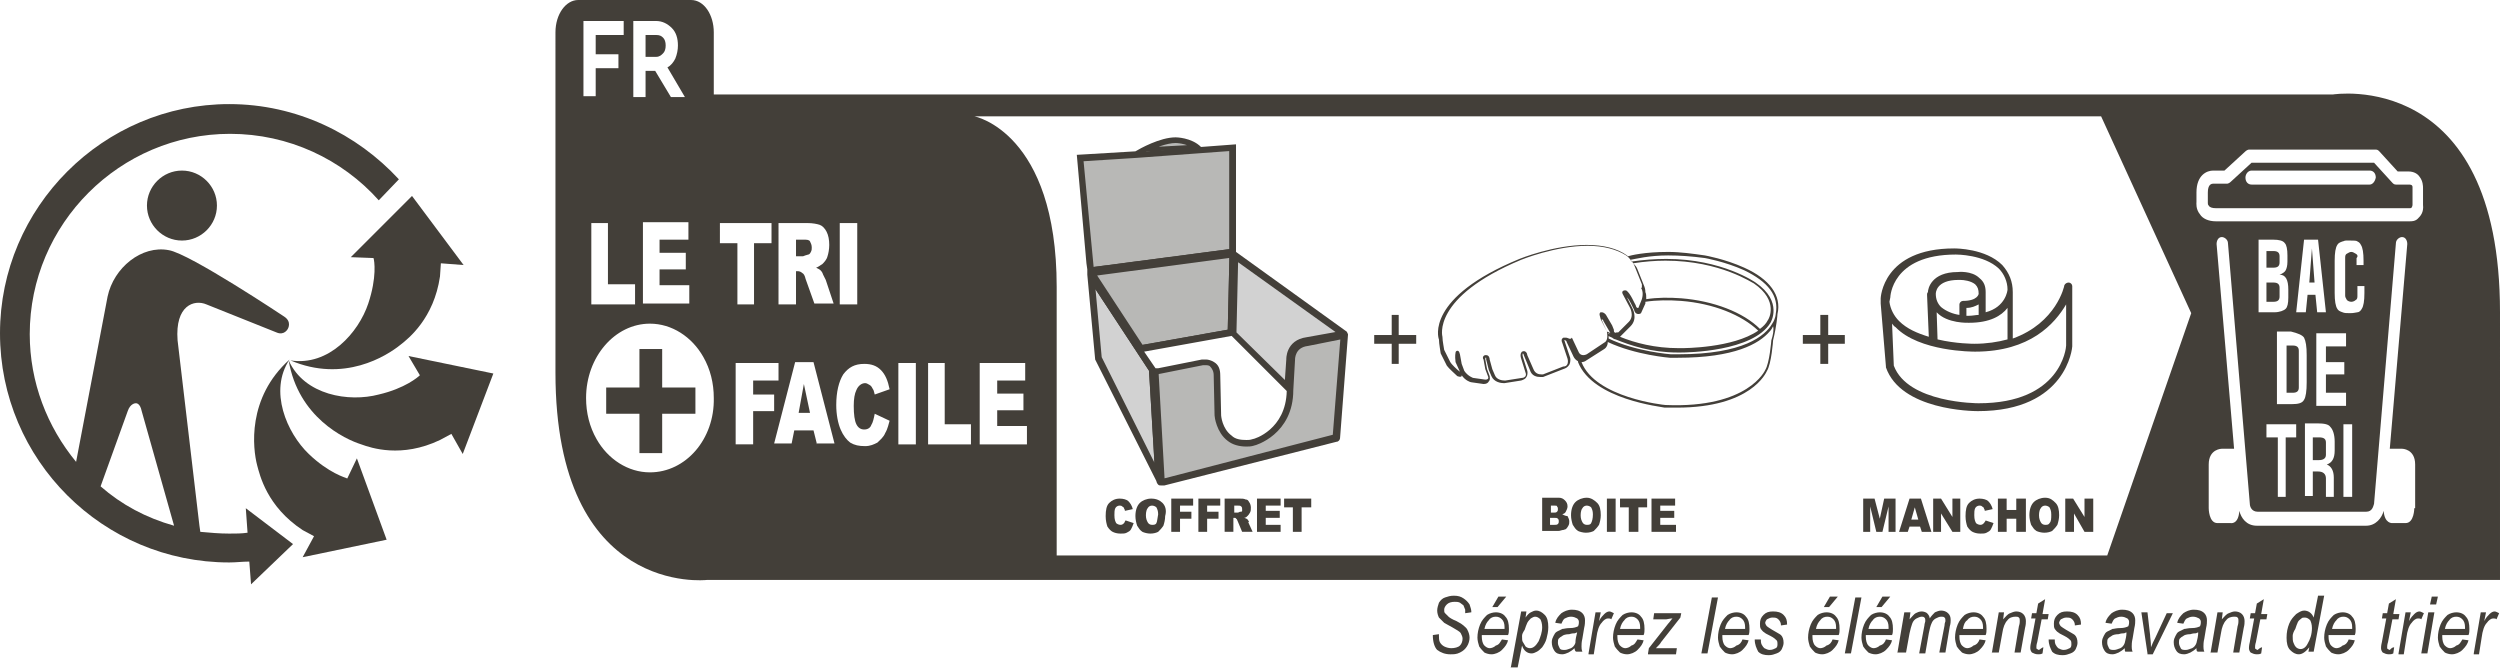 <?xml version="1.0" encoding="utf-8"?>
<!-- Generator: Adobe Illustrator 27.5.0, SVG Export Plug-In . SVG Version: 6.00 Build 0)  -->
<svg version="1.1"
	 id="svg32" xmlns:dc="http://purl.org/dc/elements/1.1/" xmlns:inkscape="http://www.inkscape.org/namespaces/inkscape" xmlns:sodipodi="http://sodipodi.sourceforge.net/DTD/sodipodi-0.dtd" xmlns:svg="http://www.w3.org/2000/svg" xmlns:rdf="http://www.w3.org/1999/02/22-rdf-syntax-ns#" xmlns:cc="http://creativecommons.org/ns#" inkscape:version="1.0.1 (3bc2e813f5, 2020-09-07)"
	 xmlns="http://www.w3.org/2000/svg" xmlns:xlink="http://www.w3.org/1999/xlink" x="0px" y="0px" width="285.8px" height="76.4px"
	 viewBox="0 0 285.8 76.4" style="enable-background:new 0 0 285.8 76.4;" xml:space="preserve">
<style type="text/css">
	.st0{fill:#433F39;}
	.st1{fill:none;}
	.st2{fill:#D2D2D2;stroke:#433F39;stroke-width:0.5;stroke-linecap:round;stroke-linejoin:round;stroke-miterlimit:10;}
	.st3{fill:#B8B8B6;stroke:#433F39;stroke-width:0.5;stroke-linecap:round;stroke-linejoin:round;stroke-miterlimit:10;}
	.st4{fill:#B8B8B6;stroke:#1D1D1B;stroke-width:0.5;stroke-linecap:round;stroke-linejoin:round;stroke-miterlimit:10;}
</style>
<sodipodi:namedview  bordercolor="#666666" borderopacity="1" gridtolerance="10" guidetolerance="10" id="namedview34" inkscape:current-layer="g40" inkscape:cx="-7.017019" inkscape:cy="156.11575" inkscape:pageopacity="0" inkscape:pageshadow="2" inkscape:window-height="1271" inkscape:window-maximized="1" inkscape:window-width="2400" inkscape:window-x="2391" inkscape:window-y="-9" inkscape:zoom="1.4142136" objecttolerance="10" pagecolor="#ffffff" showgrid="false">
	</sodipodi:namedview>
<path class="st0" d="M163.8,72.6l0.7-0.1l0,0.2c0,0.2,0,0.5,0.1,0.7c0.1,0.2,0.3,0.4,0.5,0.5c0.2,0.1,0.5,0.2,0.8,0.2
	c0.4,0,0.8-0.1,1-0.3c0.2-0.2,0.3-0.5,0.3-0.8c0-0.2-0.1-0.4-0.2-0.6c-0.1-0.2-0.5-0.4-1-0.7c-0.4-0.2-0.7-0.4-0.9-0.5
	c-0.2-0.2-0.4-0.4-0.6-0.6c-0.1-0.2-0.2-0.5-0.2-0.8c0-0.3,0.1-0.6,0.2-0.9c0.2-0.3,0.4-0.5,0.7-0.6c0.3-0.1,0.6-0.2,1-0.2
	c0.5,0,0.8,0.1,1.1,0.3c0.3,0.2,0.5,0.4,0.7,0.7c0.1,0.3,0.2,0.6,0.2,0.8c0,0,0,0.1,0,0.1l-0.7,0.1c0-0.2,0-0.3,0-0.4
	c-0.1-0.2-0.1-0.3-0.2-0.5c-0.1-0.1-0.3-0.2-0.4-0.3c-0.2-0.1-0.4-0.1-0.6-0.1c-0.4,0-0.7,0.1-0.9,0.3c-0.2,0.2-0.3,0.4-0.3,0.6
	c0,0.2,0,0.3,0.1,0.4c0.1,0.1,0.2,0.2,0.4,0.4c0.1,0.1,0.4,0.3,0.9,0.5c0.4,0.2,0.7,0.4,0.8,0.5c0.2,0.2,0.4,0.3,0.5,0.6
	c0.1,0.2,0.2,0.5,0.2,0.8c0,0.3-0.1,0.7-0.3,1c-0.2,0.3-0.4,0.5-0.8,0.7s-0.7,0.2-1.1,0.2c-0.6,0-1.1-0.2-1.5-0.5
	C164,74,163.8,73.4,163.8,72.6z"/>
<path class="st0" d="M171.7,73.1l0.7,0.1c-0.1,0.4-0.3,0.7-0.7,1.1c-0.3,0.3-0.8,0.5-1.2,0.5c-0.3,0-0.6-0.1-0.8-0.2
	c-0.2-0.2-0.4-0.4-0.6-0.7c-0.1-0.3-0.2-0.7-0.2-1c0-0.5,0.1-1,0.3-1.5c0.2-0.5,0.5-0.8,0.8-1.1c0.3-0.2,0.7-0.3,1-0.3
	c0.5,0,0.9,0.2,1.1,0.5c0.3,0.3,0.4,0.8,0.4,1.4c0,0.2,0,0.5-0.1,0.7h-3c0,0.1,0,0.2,0,0.2c0,0.4,0.1,0.8,0.3,1
	c0.2,0.2,0.4,0.3,0.6,0.3c0.2,0,0.5-0.1,0.7-0.3C171.4,73.7,171.5,73.4,171.7,73.1z M169.7,71.9h2.3c0-0.1,0-0.1,0-0.2
	c0-0.4-0.1-0.7-0.3-0.9c-0.2-0.2-0.4-0.3-0.7-0.3c-0.3,0-0.6,0.1-0.8,0.4C170,71.1,169.8,71.4,169.7,71.9z M170.6,69.4l0.7-1.2h0.9
	l-1,1.2H170.6z"/>
<path class="st0" d="M172.7,76.4l1.2-6.5h0.6l-0.1,0.7c0.2-0.3,0.4-0.5,0.6-0.6c0.2-0.1,0.4-0.2,0.6-0.2c0.4,0,0.7,0.2,1,0.5
	c0.3,0.3,0.4,0.8,0.4,1.4c0,0.5-0.1,0.9-0.2,1.3s-0.3,0.7-0.5,1c-0.2,0.2-0.4,0.4-0.6,0.5c-0.2,0.1-0.4,0.2-0.6,0.2
	c-0.5,0-0.9-0.3-1.1-0.9l-0.5,2.5H172.7z M174,72.7c0,0.3,0,0.6,0.1,0.7c0.1,0.2,0.2,0.3,0.3,0.5c0.1,0.1,0.3,0.2,0.5,0.2
	c0.4,0,0.7-0.3,1-0.8c0.2-0.5,0.4-1,0.4-1.6c0-0.4-0.1-0.7-0.2-0.9c-0.2-0.2-0.4-0.3-0.6-0.3c-0.2,0-0.3,0.1-0.5,0.2
	c-0.1,0.1-0.3,0.3-0.4,0.5s-0.2,0.5-0.3,0.8C174.1,72.3,174,72.5,174,72.7z"/>
<path class="st0" d="M180,74.1c-0.2,0.2-0.5,0.4-0.7,0.5c-0.2,0.1-0.5,0.2-0.7,0.2c-0.4,0-0.7-0.1-0.9-0.4c-0.2-0.3-0.3-0.6-0.3-1
	c0-0.3,0.1-0.5,0.2-0.7c0.1-0.2,0.2-0.4,0.4-0.5c0.2-0.1,0.4-0.2,0.6-0.3c0.2,0,0.4-0.1,0.9-0.1c0.4,0,0.7-0.1,0.9-0.2
	c0.1-0.2,0.1-0.4,0.1-0.5c0-0.2-0.1-0.3-0.2-0.4c-0.2-0.1-0.4-0.2-0.7-0.2c-0.3,0-0.5,0.1-0.7,0.2c-0.2,0.1-0.3,0.4-0.4,0.6
	l-0.7-0.1c0.1-0.5,0.4-0.8,0.7-1.1c0.3-0.2,0.7-0.4,1.2-0.4c0.5,0,0.9,0.1,1.2,0.4c0.2,0.2,0.3,0.5,0.3,0.8c0,0.2,0,0.5-0.1,0.9
	l-0.2,1.2c-0.1,0.4-0.1,0.7-0.1,0.9c0,0.1,0,0.4,0.1,0.6h-0.7C180.1,74.5,180,74.3,180,74.1z M180.3,72.3c-0.1,0-0.2,0.1-0.3,0.1
	c-0.1,0-0.3,0-0.6,0.1c-0.4,0-0.7,0.1-0.8,0.2c-0.2,0.1-0.3,0.2-0.4,0.3c-0.1,0.1-0.1,0.3-0.1,0.5c0,0.2,0.1,0.4,0.2,0.6
	s0.3,0.2,0.6,0.2c0.2,0,0.4-0.1,0.7-0.2c0.2-0.1,0.4-0.3,0.5-0.6C180.1,73.1,180.2,72.7,180.3,72.3z"/>
<path class="st0" d="M181.6,74.7l0.8-4.7h0.6l-0.2,1c0.2-0.4,0.4-0.6,0.6-0.8c0.2-0.2,0.4-0.3,0.6-0.3c0.1,0,0.3,0.1,0.5,0.2
	l-0.3,0.7c-0.1-0.1-0.2-0.1-0.4-0.1c-0.2,0-0.5,0.2-0.7,0.5c-0.3,0.3-0.5,0.9-0.6,1.7l-0.3,1.9H181.6z"/>
<path class="st0" d="M187.2,73.1l0.7,0.1c-0.1,0.4-0.3,0.7-0.7,1.1c-0.3,0.3-0.8,0.5-1.2,0.5c-0.3,0-0.6-0.1-0.8-0.2
	c-0.2-0.2-0.4-0.4-0.6-0.7c-0.1-0.3-0.2-0.7-0.2-1c0-0.5,0.1-1,0.3-1.5c0.2-0.5,0.5-0.8,0.8-1.1c0.3-0.2,0.7-0.3,1-0.3
	c0.5,0,0.9,0.2,1.1,0.5c0.3,0.3,0.4,0.8,0.4,1.4c0,0.2,0,0.5-0.1,0.7h-3c0,0.1,0,0.2,0,0.2c0,0.4,0.1,0.8,0.3,1
	c0.2,0.2,0.4,0.3,0.6,0.3c0.2,0,0.5-0.1,0.7-0.3C186.9,73.7,187,73.4,187.2,73.1z M185.2,71.9h2.3c0-0.1,0-0.1,0-0.2
	c0-0.4-0.1-0.7-0.3-0.9c-0.2-0.2-0.4-0.3-0.7-0.3c-0.3,0-0.6,0.1-0.8,0.4C185.5,71.1,185.3,71.4,185.2,71.9z"/>
<path class="st0" d="M188.4,74.7l0.1-0.6l2.2-2.8c0.2-0.2,0.3-0.4,0.5-0.6c-0.3,0-0.6,0.1-0.7,0.1H189l0.1-0.7h3.1l-0.1,0.5
	l-2.2,2.8c-0.1,0.2-0.3,0.4-0.6,0.7c0.4,0,0.6,0,0.8,0h1.6l-0.1,0.7H188.4z"/>
<path class="st0" d="M194.5,74.7l1.2-6.4h0.7l-1.2,6.4H194.5z"/>
<path class="st0" d="M199.2,73.1l0.7,0.1c-0.1,0.4-0.3,0.7-0.7,1.1c-0.3,0.3-0.8,0.5-1.2,0.5c-0.3,0-0.6-0.1-0.8-0.2
	c-0.2-0.2-0.4-0.4-0.6-0.7c-0.1-0.3-0.2-0.7-0.2-1c0-0.5,0.1-1,0.3-1.5c0.2-0.5,0.5-0.8,0.8-1.1c0.3-0.2,0.7-0.3,1-0.3
	c0.5,0,0.9,0.2,1.1,0.5c0.3,0.3,0.4,0.8,0.4,1.4c0,0.2,0,0.5-0.1,0.7h-3c0,0.1,0,0.2,0,0.2c0,0.4,0.1,0.8,0.3,1
	c0.2,0.2,0.4,0.3,0.6,0.3c0.2,0,0.5-0.1,0.7-0.3C198.9,73.7,199.1,73.4,199.2,73.1z M197.2,71.9h2.3c0-0.1,0-0.1,0-0.2
	c0-0.4-0.1-0.7-0.3-0.9c-0.2-0.2-0.4-0.3-0.7-0.3c-0.3,0-0.6,0.1-0.8,0.4C197.5,71.1,197.3,71.4,197.2,71.9z"/>
<path class="st0" d="M200.6,73.1l0.7,0c0,0.2,0,0.4,0.1,0.6c0.1,0.2,0.2,0.3,0.3,0.4c0.2,0.1,0.4,0.2,0.6,0.2c0.3,0,0.5-0.1,0.7-0.2
	c0.2-0.1,0.2-0.3,0.2-0.5c0-0.1,0-0.3-0.1-0.4c-0.1-0.1-0.3-0.3-0.7-0.5c-0.4-0.2-0.6-0.3-0.7-0.4c-0.2-0.1-0.3-0.3-0.4-0.4
	c-0.1-0.2-0.1-0.3-0.1-0.6c0-0.4,0.1-0.7,0.4-1c0.3-0.3,0.6-0.4,1.1-0.4c0.5,0,0.9,0.1,1.2,0.4c0.3,0.3,0.4,0.6,0.4,1.1l-0.7,0.1
	c0-0.3-0.1-0.5-0.3-0.7c-0.2-0.2-0.4-0.2-0.7-0.2c-0.2,0-0.4,0.1-0.6,0.2c-0.1,0.1-0.2,0.3-0.2,0.4c0,0.1,0.1,0.3,0.2,0.4
	c0.1,0.1,0.3,0.2,0.6,0.4c0.5,0.3,0.9,0.5,1,0.6c0.2,0.2,0.3,0.5,0.3,0.9c0,0.2-0.1,0.5-0.2,0.7c-0.1,0.2-0.3,0.4-0.6,0.5
	c-0.3,0.1-0.5,0.2-0.9,0.2c-0.5,0-0.9-0.1-1.2-0.4C200.8,74.1,200.6,73.7,200.6,73.1z"/>
<path class="st0" d="M209.5,73.1l0.7,0.1c-0.1,0.4-0.3,0.7-0.7,1.1c-0.3,0.3-0.8,0.5-1.2,0.5c-0.3,0-0.6-0.1-0.8-0.2
	c-0.2-0.2-0.4-0.4-0.6-0.7c-0.1-0.3-0.2-0.7-0.2-1c0-0.5,0.1-1,0.3-1.5c0.2-0.5,0.5-0.8,0.8-1.1c0.3-0.2,0.7-0.3,1-0.3
	c0.5,0,0.9,0.2,1.1,0.5c0.3,0.3,0.4,0.8,0.4,1.4c0,0.2,0,0.5-0.1,0.7h-3c0,0.1,0,0.2,0,0.2c0,0.4,0.1,0.8,0.3,1
	c0.2,0.2,0.4,0.3,0.6,0.3c0.2,0,0.5-0.1,0.7-0.3C209.2,73.7,209.4,73.4,209.5,73.1z M207.6,71.9h2.3c0-0.1,0-0.1,0-0.2
	c0-0.4-0.1-0.7-0.3-0.9c-0.2-0.2-0.4-0.3-0.7-0.3c-0.3,0-0.6,0.1-0.8,0.4C207.9,71.1,207.7,71.4,207.6,71.9z M208.5,69.4l0.7-1.2
	h0.9l-1,1.2H208.5z"/>
<path class="st0" d="M210.9,74.7l1.2-6.4h0.7l-1.2,6.4H210.9z"/>
<path class="st0" d="M215.6,73.1l0.7,0.1c-0.1,0.4-0.3,0.7-0.7,1.1c-0.3,0.3-0.8,0.5-1.2,0.5c-0.3,0-0.6-0.1-0.8-0.2
	c-0.2-0.2-0.4-0.4-0.6-0.7c-0.1-0.3-0.2-0.7-0.2-1c0-0.5,0.1-1,0.3-1.5c0.2-0.5,0.5-0.8,0.8-1.1c0.3-0.2,0.7-0.3,1-0.3
	c0.5,0,0.9,0.2,1.1,0.5c0.3,0.3,0.4,0.8,0.4,1.4c0,0.2,0,0.5-0.1,0.7h-3c0,0.1,0,0.2,0,0.2c0,0.4,0.1,0.8,0.3,1
	c0.2,0.2,0.4,0.3,0.6,0.3c0.2,0,0.5-0.1,0.7-0.3C215.3,73.7,215.5,73.4,215.6,73.1z M213.6,71.9h2.3c0-0.1,0-0.1,0-0.2
	c0-0.4-0.1-0.7-0.3-0.9c-0.2-0.2-0.4-0.3-0.7-0.3c-0.3,0-0.6,0.1-0.8,0.4C213.9,71.1,213.7,71.4,213.6,71.9z M214.5,69.4l0.7-1.2
	h0.9l-1,1.2H214.5z"/>
<path class="st0" d="M216.9,74.7l0.8-4.7h0.7l-0.1,0.8c0.3-0.3,0.5-0.6,0.7-0.7s0.4-0.2,0.7-0.2c0.2,0,0.5,0.1,0.6,0.2
	c0.2,0.2,0.3,0.4,0.3,0.6c0.2-0.3,0.4-0.5,0.6-0.7c0.2-0.1,0.5-0.2,0.7-0.2c0.3,0,0.6,0.1,0.8,0.3c0.2,0.2,0.3,0.4,0.3,0.8
	c0,0.1,0,0.4-0.1,0.7l-0.5,3h-0.7l0.6-3.1c0-0.3,0.1-0.4,0.1-0.5c0-0.2,0-0.3-0.1-0.4c-0.1-0.1-0.2-0.1-0.4-0.1
	c-0.2,0-0.4,0.1-0.6,0.2c-0.2,0.1-0.4,0.3-0.5,0.6c-0.1,0.2-0.2,0.6-0.3,1.1l-0.4,2.3h-0.7l0.6-3.2c0-0.2,0.1-0.4,0.1-0.5
	c0-0.2,0-0.3-0.1-0.4c-0.1-0.1-0.2-0.1-0.3-0.1c-0.2,0-0.4,0.1-0.6,0.2c-0.2,0.1-0.4,0.3-0.5,0.6c-0.1,0.3-0.2,0.6-0.3,1.1l-0.4,2.2
	H216.9z"/>
<path class="st0" d="M226.3,73.1l0.7,0.1c-0.1,0.4-0.3,0.7-0.7,1.1c-0.3,0.3-0.8,0.5-1.2,0.5c-0.3,0-0.6-0.1-0.8-0.2
	c-0.2-0.2-0.4-0.4-0.6-0.7c-0.1-0.3-0.2-0.7-0.2-1c0-0.5,0.1-1,0.3-1.5c0.2-0.5,0.5-0.8,0.8-1.1c0.3-0.2,0.7-0.3,1-0.3
	c0.5,0,0.9,0.2,1.1,0.5c0.3,0.3,0.4,0.8,0.4,1.4c0,0.2,0,0.5-0.1,0.7h-3c0,0.1,0,0.2,0,0.2c0,0.4,0.1,0.8,0.3,1
	c0.2,0.2,0.4,0.3,0.6,0.3c0.2,0,0.5-0.1,0.7-0.3C226,73.7,226.2,73.4,226.3,73.1z M224.4,71.9h2.3c0-0.1,0-0.1,0-0.2
	c0-0.4-0.1-0.7-0.3-0.9c-0.2-0.2-0.4-0.3-0.7-0.3c-0.3,0-0.6,0.1-0.8,0.4C224.6,71.1,224.5,71.4,224.4,71.9z"/>
<path class="st0" d="M227.7,74.7l0.8-4.7h0.6l-0.1,0.8c0.3-0.3,0.5-0.6,0.8-0.7c0.2-0.1,0.5-0.2,0.7-0.2c0.3,0,0.6,0.1,0.8,0.3
	c0.2,0.2,0.3,0.5,0.3,0.8c0,0.2,0,0.4-0.1,0.8l-0.5,2.8h-0.7l0.5-3c0.1-0.3,0.1-0.5,0.1-0.6c0-0.2,0-0.3-0.1-0.4
	c-0.1-0.1-0.2-0.1-0.4-0.1c-0.3,0-0.7,0.1-0.9,0.4c-0.3,0.3-0.5,0.8-0.6,1.5l-0.4,2.2H227.7z"/>
<path class="st0" d="M233.6,74l-0.1,0.7c-0.2,0.1-0.3,0.1-0.5,0.1c-0.3,0-0.5-0.1-0.7-0.2c-0.1-0.1-0.2-0.3-0.2-0.5
	c0-0.1,0-0.3,0.1-0.7l0.5-2.7h-0.5l0.1-0.6h0.5l0.2-1.1l0.8-0.5l-0.3,1.7h0.7l-0.1,0.6h-0.7l-0.5,2.6c-0.1,0.3-0.1,0.5-0.1,0.6
	c0,0.1,0,0.2,0.1,0.2c0,0,0.1,0.1,0.2,0.1C233.4,74.1,233.5,74,233.6,74z"/>
<path class="st0" d="M234.2,73.1l0.7,0c0,0.2,0,0.4,0.1,0.6c0.1,0.2,0.2,0.3,0.3,0.4c0.2,0.1,0.4,0.2,0.6,0.2c0.3,0,0.5-0.1,0.7-0.2
	c0.2-0.1,0.2-0.3,0.2-0.5c0-0.1,0-0.3-0.1-0.4c-0.1-0.1-0.3-0.3-0.7-0.5c-0.4-0.2-0.6-0.3-0.7-0.4c-0.2-0.1-0.3-0.3-0.4-0.4
	c-0.1-0.2-0.1-0.3-0.1-0.6c0-0.4,0.1-0.7,0.4-1c0.3-0.3,0.6-0.4,1.1-0.4c0.5,0,0.9,0.1,1.2,0.4c0.3,0.3,0.4,0.6,0.4,1.1l-0.7,0.1
	c0-0.3-0.1-0.5-0.3-0.7c-0.2-0.2-0.4-0.2-0.7-0.2c-0.2,0-0.4,0.1-0.6,0.2c-0.1,0.1-0.2,0.3-0.2,0.4c0,0.1,0.1,0.3,0.2,0.4
	c0.1,0.1,0.3,0.2,0.6,0.4c0.5,0.3,0.9,0.5,1,0.6c0.2,0.2,0.3,0.5,0.3,0.9c0,0.2-0.1,0.5-0.2,0.7c-0.1,0.2-0.3,0.4-0.6,0.5
	c-0.3,0.1-0.5,0.2-0.9,0.2c-0.5,0-0.9-0.1-1.2-0.4C234.4,74.1,234.2,73.7,234.2,73.1z"/>
<path class="st0" d="M242.9,74.1c-0.2,0.2-0.5,0.4-0.7,0.5c-0.2,0.1-0.5,0.2-0.7,0.2c-0.4,0-0.7-0.1-0.9-0.4c-0.2-0.3-0.3-0.6-0.3-1
	c0-0.3,0.1-0.5,0.2-0.7c0.1-0.2,0.2-0.4,0.4-0.5c0.2-0.1,0.4-0.2,0.6-0.3c0.2,0,0.4-0.1,0.9-0.1c0.4,0,0.7-0.1,0.9-0.2
	c0.1-0.2,0.1-0.4,0.1-0.5c0-0.2-0.1-0.3-0.2-0.4c-0.2-0.1-0.4-0.2-0.7-0.2c-0.3,0-0.5,0.1-0.7,0.2c-0.2,0.1-0.3,0.4-0.4,0.6
	l-0.7-0.1c0.1-0.5,0.4-0.8,0.7-1.1c0.3-0.2,0.7-0.4,1.2-0.4c0.5,0,0.9,0.1,1.2,0.4c0.2,0.2,0.3,0.5,0.3,0.8c0,0.2,0,0.5-0.1,0.9
	l-0.2,1.2c-0.1,0.4-0.1,0.7-0.1,0.9c0,0.1,0,0.4,0.1,0.6H243C242.9,74.5,242.9,74.3,242.9,74.1z M243.1,72.3c-0.1,0-0.2,0.1-0.3,0.1
	c-0.1,0-0.3,0-0.6,0.1c-0.4,0-0.7,0.1-0.8,0.2c-0.2,0.1-0.3,0.2-0.4,0.3c-0.1,0.1-0.1,0.3-0.1,0.5c0,0.2,0.1,0.4,0.2,0.6
	s0.3,0.2,0.6,0.2c0.2,0,0.4-0.1,0.7-0.2c0.2-0.1,0.4-0.3,0.5-0.6C243,73.1,243.1,72.7,243.1,72.3z"/>
<path class="st0" d="M245.5,74.7l-0.7-4.7h0.7l0.3,2.6c0,0.3,0.1,0.7,0.1,1.4c0.1-0.3,0.3-0.7,0.5-1.1l1.3-2.8h0.7l-2.3,4.7H245.5z"
	/>
<path class="st0" d="M251.1,74.1c-0.2,0.2-0.5,0.4-0.7,0.5c-0.2,0.1-0.5,0.2-0.7,0.2c-0.4,0-0.7-0.1-0.9-0.4c-0.2-0.3-0.3-0.6-0.3-1
	c0-0.3,0.1-0.5,0.2-0.7c0.1-0.2,0.2-0.4,0.4-0.5c0.2-0.1,0.4-0.2,0.6-0.3c0.2,0,0.4-0.1,0.9-0.1c0.4,0,0.7-0.1,0.9-0.2
	c0.1-0.2,0.1-0.4,0.1-0.5c0-0.2-0.1-0.3-0.2-0.4c-0.2-0.1-0.4-0.2-0.7-0.2c-0.3,0-0.5,0.1-0.7,0.2c-0.2,0.1-0.3,0.4-0.4,0.6
	l-0.7-0.1c0.1-0.5,0.4-0.8,0.7-1.1c0.3-0.2,0.7-0.4,1.2-0.4c0.5,0,0.9,0.1,1.2,0.4c0.2,0.2,0.3,0.5,0.3,0.8c0,0.2,0,0.5-0.1,0.9
	l-0.2,1.2c-0.1,0.4-0.1,0.7-0.1,0.9c0,0.1,0,0.4,0.1,0.6h-0.7C251.1,74.5,251.1,74.3,251.1,74.1z M251.3,72.3
	c-0.1,0-0.2,0.1-0.3,0.1c-0.1,0-0.3,0-0.6,0.1c-0.4,0-0.7,0.1-0.8,0.2c-0.2,0.1-0.3,0.2-0.4,0.3c-0.1,0.1-0.1,0.3-0.1,0.5
	c0,0.2,0.1,0.4,0.2,0.6s0.3,0.2,0.6,0.2c0.2,0,0.4-0.1,0.7-0.2c0.2-0.1,0.4-0.3,0.5-0.6C251.2,73.1,251.3,72.7,251.3,72.3z"/>
<path class="st0" d="M252.7,74.7l0.8-4.7h0.6l-0.1,0.8c0.3-0.3,0.5-0.6,0.8-0.7c0.2-0.1,0.5-0.2,0.7-0.2c0.3,0,0.6,0.1,0.8,0.3
	c0.2,0.2,0.3,0.5,0.3,0.8c0,0.2,0,0.4-0.1,0.8l-0.5,2.8h-0.7l0.5-3c0.1-0.3,0.1-0.5,0.1-0.6c0-0.2,0-0.3-0.1-0.4
	c-0.1-0.1-0.2-0.1-0.4-0.1c-0.3,0-0.7,0.1-0.9,0.4c-0.3,0.3-0.5,0.8-0.6,1.5l-0.4,2.2H252.7z"/>
<path class="st0" d="M258.6,74l-0.1,0.7c-0.2,0.1-0.3,0.1-0.5,0.1c-0.3,0-0.5-0.1-0.7-0.2c-0.1-0.1-0.2-0.3-0.2-0.5
	c0-0.1,0-0.3,0.1-0.7l0.5-2.7h-0.5l0.1-0.6h0.5l0.2-1.1l0.8-0.5l-0.3,1.7h0.7l-0.1,0.6h-0.7l-0.5,2.6c-0.1,0.3-0.1,0.5-0.1,0.6
	c0,0.1,0,0.2,0.1,0.2c0,0,0.1,0.1,0.2,0.1C258.3,74.1,258.5,74,258.6,74z"/>
<path class="st0" d="M264,74c-0.4,0.5-0.8,0.8-1.2,0.8c-0.4,0-0.7-0.2-1-0.5c-0.3-0.3-0.4-0.8-0.4-1.4c0-0.6,0.1-1.1,0.3-1.6
	s0.5-0.8,0.8-1.1c0.3-0.2,0.6-0.4,0.9-0.4c0.5,0,0.9,0.3,1.1,0.8l0.5-2.5h0.7l-1.2,6.4h-0.6L264,74z M262.1,72.7
	c0,0.3,0,0.6,0.1,0.8c0.1,0.2,0.1,0.3,0.3,0.5c0.1,0.1,0.3,0.2,0.5,0.2c0.3,0,0.6-0.2,0.8-0.6c0.3-0.5,0.5-1.1,0.5-1.8
	c0-0.4-0.1-0.7-0.2-0.9c-0.2-0.2-0.4-0.3-0.6-0.3c-0.2,0-0.3,0-0.4,0.1c-0.1,0.1-0.3,0.2-0.4,0.4c-0.1,0.2-0.2,0.5-0.3,0.8
	C262.2,72.2,262.1,72.5,262.1,72.7z"/>
<path class="st0" d="M268.5,73.1l0.7,0.1c-0.1,0.4-0.3,0.7-0.7,1.1c-0.3,0.3-0.8,0.5-1.2,0.5c-0.3,0-0.6-0.1-0.8-0.2
	c-0.2-0.2-0.4-0.4-0.6-0.7c-0.1-0.3-0.2-0.7-0.2-1c0-0.5,0.1-1,0.3-1.5c0.2-0.5,0.5-0.8,0.8-1.1c0.3-0.2,0.7-0.3,1-0.3
	c0.5,0,0.9,0.2,1.1,0.5c0.3,0.3,0.4,0.8,0.4,1.4c0,0.2,0,0.5-0.1,0.7h-3c0,0.1,0,0.2,0,0.2c0,0.4,0.1,0.8,0.3,1
	c0.2,0.2,0.4,0.3,0.6,0.3c0.2,0,0.5-0.1,0.7-0.3C268.2,73.7,268.4,73.4,268.5,73.1z M266.6,71.9h2.3c0-0.1,0-0.1,0-0.2
	c0-0.4-0.1-0.7-0.3-0.9c-0.2-0.2-0.4-0.3-0.7-0.3c-0.3,0-0.6,0.1-0.8,0.4C266.9,71.1,266.7,71.4,266.6,71.9z"/>
<path class="st0" d="M273.7,74l-0.1,0.7c-0.2,0.1-0.3,0.1-0.5,0.1c-0.3,0-0.5-0.1-0.7-0.2c-0.1-0.1-0.2-0.3-0.2-0.5
	c0-0.1,0-0.3,0.1-0.7l0.5-2.7h-0.5l0.1-0.6h0.5l0.2-1.1l0.8-0.5l-0.3,1.7h0.7l-0.1,0.6h-0.7l-0.5,2.6c-0.1,0.3-0.1,0.5-0.1,0.6
	c0,0.1,0,0.2,0.1,0.2c0,0,0.1,0.1,0.2,0.1C273.4,74.1,273.5,74,273.7,74z"/>
<path class="st0" d="M274.2,74.7L275,70h0.6l-0.2,1c0.2-0.4,0.4-0.6,0.6-0.8c0.2-0.2,0.4-0.3,0.6-0.3c0.1,0,0.3,0.1,0.5,0.2
	l-0.3,0.7c-0.1-0.1-0.2-0.1-0.4-0.1c-0.2,0-0.5,0.2-0.7,0.5c-0.3,0.3-0.5,0.9-0.6,1.7l-0.3,1.9H274.2z"/>
<path class="st0" d="M276.8,74.7l0.8-4.7h0.7l-0.8,4.7H276.8z M277.8,69.1l0.2-0.9h0.7l-0.2,0.9H277.8z"/>
<path class="st0" d="M281.5,73.1l0.7,0.1c-0.1,0.4-0.3,0.7-0.7,1.1c-0.3,0.3-0.8,0.5-1.2,0.5c-0.3,0-0.6-0.1-0.8-0.2
	c-0.2-0.2-0.4-0.4-0.6-0.7c-0.1-0.3-0.2-0.7-0.2-1c0-0.5,0.1-1,0.3-1.5c0.2-0.5,0.5-0.8,0.8-1.1c0.3-0.2,0.7-0.3,1-0.3
	c0.5,0,0.9,0.2,1.1,0.5c0.3,0.3,0.4,0.8,0.4,1.4c0,0.2,0,0.5-0.1,0.7h-3c0,0.1,0,0.2,0,0.2c0,0.4,0.1,0.8,0.3,1
	c0.2,0.2,0.4,0.3,0.6,0.3c0.2,0,0.5-0.1,0.7-0.3C281.2,73.7,281.3,73.4,281.5,73.1z M279.5,71.9h2.3c0-0.1,0-0.1,0-0.2
	c0-0.4-0.1-0.7-0.3-0.9c-0.2-0.2-0.4-0.3-0.7-0.3c-0.3,0-0.6,0.1-0.8,0.4C279.8,71.1,279.6,71.4,279.5,71.9z"/>
<path class="st0" d="M282.8,74.7l0.8-4.7h0.6l-0.2,1c0.2-0.4,0.4-0.6,0.6-0.8c0.2-0.2,0.4-0.3,0.6-0.3c0.1,0,0.3,0.1,0.5,0.2
	l-0.3,0.7c-0.1-0.1-0.2-0.1-0.4-0.1c-0.2,0-0.5,0.2-0.7,0.5c-0.3,0.3-0.5,0.9-0.6,1.7l-0.3,1.9H282.8z"/>
<path class="st0" d="M39.7,54.7c-0.2-0.1-2.1-0.6-4.4-2.8c-2.5-2.4-4.6-7.2-2.2-10.8c-4.9,4.4-4.2,10.2-3.7,12.1
	c0.3,1.1,1.1,4.7,5.2,7.4l1.3,0.7l-1.3,2.4l9.6-2l-3.4-9.3L39.7,54.7z"/>
<path class="st0" d="M46.7,40.7l1.3,2.2l0,0c-0.2,0.2-1.7,1.5-4.7,2.2c-3.4,0.9-8.5,0.1-10.3-3.9c1.1,6.5,6.4,9,8.3,9.6
	c1.1,0.4,4.6,1.6,9-0.5l1.3-0.7l1.3,2.3l3.5-9.2L46.7,40.7z"/>
<path class="st0" d="M42.7,29.5L42.7,29.5c0.1,0.3,0.4,2.2-0.6,5.2c-1.1,3.3-4.5,7.2-8.9,6.5c6.1,2.6,11-0.5,12.6-1.8
	c0.9-0.7,3.8-3,4.5-7.8l0.1-1.5l2.6,0.2l-5.9-7.9l-7,7L42.7,29.5z"/>
<path class="st0" d="M16.8,23.5c0,2.2,1.8,4,4,4c2.2,0,4-1.8,4-4c0-2.2-1.8-4-4-4C18.6,19.5,16.8,21.3,16.8,23.5"/>
<path class="st0" d="M28.3,60.9C27.6,61,27,61,26.2,61c-1.1,0-2.2-0.1-3.3-0.2l-0.1-0.7l-2.5-21.2c-0.3-4,1.9-4.7,3.3-4.1l8,3.2
	c0.9,0.4,1.3-0.4,1.3-0.4s0.5-0.8-0.4-1.4c0,0-10.8-7.2-13.2-7.6c-3.1-0.6-6.3,2-7,5.3L8.7,52.8c-3.3-4-5.3-9.1-5.3-14.6
	c0-12.6,10.3-22.9,22.9-22.9c6.7,0,12.8,2.9,17,7.6l2.3-2.4c-4.8-5.2-11.7-8.6-19.4-8.6C11.8,11.9,0,23.7,0,38.1
	c0,14.5,11.8,26.2,26.2,26.2c0.8,0,1.5-0.1,2.3-0.1l0.2,2.6l4.8-4.6l-5.4-4.1L28.3,60.9z M11.5,55.6l3.1-8.6
	c0.3-0.9,0.9-0.9,0.9-0.9s0.5-0.1,0.7,0.9l3.7,13.1C16.7,59.2,13.9,57.7,11.5,55.6"/>
<g>
	<path class="st1" d="M81.6,45.5c0,4.7-3.3,8.5-7.3,8.5c-2.5,0-4.7-1.5-6.1-3.7c1.3,2.3,3.5,3.8,6.1,3.8
		C78.4,54,81.7,50.2,81.6,45.5c0-1.7-0.4-3.3-1.2-4.7C81.2,42.1,81.6,43.8,81.6,45.5z"/>
	<path class="st0" d="M265.1,50h-0.7v2.6h0.7c0.5,0,0.8-0.2,0.8-0.6v-1.4C265.9,50.2,265.7,50,265.1,50z"/>
	<polygon class="st0" points="91.3,47.2 92.6,47.2 91.9,43.9 	"/>
	<path class="st0" d="M275.4,21.1h-1.5c-0.2,0-0.3-0.1-0.4-0.2l-2.1-2.3h-14l-2.4,2.2c-0.1,0.1-0.3,0.2-0.4,0.2H253
		c-0.2,0-0.6,0.1-0.6,1v1.2c0,0.1,0,0.2,0.1,0.3c0.1,0.2,0.4,0.3,0.8,0.3l22.2,0c0.1,0,0.2,0,0.2-0.1c0.1-0.1,0.1-0.3,0.1-0.3v-2
		C275.8,21.3,275.8,21.1,275.4,21.1z M270.9,21.1h-13.5c-0.4,0-0.7-0.3-0.7-0.8c0-0.4,0.3-0.8,0.7-0.8h13.5c0.4,0,0.7,0.3,0.7,0.8
		C271.5,20.8,271.2,21.1,270.9,21.1z"/>
	<polygon class="st0" points="264,32.3 264.6,32.3 264.3,28.4 	"/>
	<path class="st0" d="M92.4,29.1c0.1,0,0.2-0.1,0.3-0.3c0.1-0.2,0.1-0.3,0.1-0.5c0-0.3-0.1-0.5-0.2-0.7s-0.4-0.2-0.7-0.2h-0.9v1.9
		h0.8C92,29.2,92.1,29.2,92.4,29.1z"/>
	<path class="st0" d="M266.7,10.8H81.6l0,0V3.7c0-2-1.1-3.7-2.6-3.7H66.1c-1.4,0-2.6,1.6-2.6,3.7V8v5.6v29
		c0,25.7,17.3,23.7,17.3,23.7h205V35.7C285.8,7.7,266.7,10.8,266.7,10.8z M96,25.5h2v9.3h-2V25.5z M89.1,25.5h3.2
		c0.6,0,1.1,0.1,1.4,0.2s0.6,0.4,0.8,0.8c0.2,0.4,0.3,0.9,0.3,1.5c0,0.5-0.1,1-0.2,1.3c-0.1,0.4-0.4,0.7-0.6,0.9
		c-0.2,0.1-0.4,0.3-0.7,0.4c0.2,0.1,0.4,0.2,0.5,0.3c0.1,0.1,0.2,0.2,0.3,0.5c0.1,0.2,0.2,0.4,0.3,0.6l0.9,2.7h-2.2l-1-2.8
		c-0.1-0.4-0.2-0.6-0.4-0.7c-0.1-0.1-0.3-0.2-0.5-0.2h-0.2v3.8h-2V25.5z M78.4,28.9v1.9h-3v1.8h3.4v2.1h-5.3v-9.3h5.2v2h-3.3v1.5
		H78.4z M72.4,2.4H75c0.7,0,1.3,0.3,1.8,0.8c0.5,0.5,0.7,1.2,0.7,2c0,0.5-0.1,1-0.3,1.5c-0.2,0.4-0.5,0.8-0.9,1l2,3.4h-1.6l-1.8-3
		h-1.1v3h-1.4V2.4z M72.6,32.5v2.3h-5v-9.3h1.9v7H72.6z M66.7,2.4h4.6V4h-3.2v2.2h2.6v1.6h-2.6V11h-1.4V2.4z M74.3,54
		c-2.5,0-4.8-1.5-6.1-3.8c-0.8-1.4-1.2-3-1.2-4.7c0-4.7,3.3-8.5,7.3-8.5c2.5,0,4.8,1.5,6.1,3.8c0.8,1.4,1.2,3,1.2,4.7
		C81.7,50.2,78.4,54,74.3,54z M82.3,25.5h5.9v2.3h-2v7h-1.9v-7h-2V25.5z M88.5,47h-2.4v3.8h-2v-9.3H89v2h-2.9v1.6h2.4V47z
		 M93.4,50.8L93,49.2h-2.2l-0.3,1.5h-2l2.4-9.3H93l2.4,9.3H93.4z M101.2,49.5c-0.2,0.5-0.6,0.8-0.9,1.1c-0.4,0.2-0.8,0.4-1.4,0.4
		c-0.7,0-1.2-0.1-1.7-0.4c-0.4-0.3-0.8-0.8-1.1-1.5c-0.3-0.7-0.5-1.7-0.5-2.8c0-1.5,0.3-2.7,0.8-3.5c0.6-0.8,1.3-1.2,2.4-1.2
		c0.8,0,1.4,0.2,1.9,0.7s0.8,1.2,1,2.2l-1.7,0.6c-0.1-0.3-0.1-0.5-0.2-0.6c-0.1-0.2-0.2-0.4-0.4-0.5c-0.2-0.1-0.3-0.2-0.5-0.2
		c-0.4,0-0.8,0.3-1,0.8c-0.2,0.4-0.3,1-0.3,1.8c0,1,0.1,1.7,0.3,2.1c0.2,0.4,0.5,0.6,0.9,0.6c0.4,0,0.7-0.2,0.8-0.5
		c0.2-0.3,0.3-0.8,0.4-1.3l1.7,0.8C101.6,48.4,101.5,49,101.2,49.5z M104.7,50.8h-2v-9.3h2V50.8z M111.1,50.8h-5v-9.3h1.9v7h3V50.8z
		 M117.3,50.8H112v-9.3h5.2v2H114v1.5h3v1.9h-3v1.8h3.4V50.8z M240.9,63.5H120.8V32.8c0-17.7-9.4-19.5-9.4-19.5h128.8l10.3,22.5
		L240.9,63.5z M276,58.1c0,0,0,1.7-1,1.7h-1.5c0,0-0.9,0.1-1-1.4c-0.2,0.8-0.9,1.7-2,1.7H258c-1.2,0-1.8-0.9-2-1.7
		c-0.1,1.6-1,1.4-1,1.4h-1.5c-1,0-1-1.7-1-1.7v-5c0-1.8,1.5-1.8,1.5-1.8h1.4l-2-23.4c0-0.4,0.2-0.8,0.6-0.8c0.3,0,0.7,0.3,0.7,0.7
		l2.5,29.8c0,0.3,0.2,0.9,0.9,0.9h12.4c0.7,0,0.8-0.6,0.9-0.9l2.5-29.8c0-0.4,0.4-0.7,0.7-0.7c0.4,0,0.6,0.4,0.6,0.8l-2,23.4h1.4
		c0,0,1.5,0,1.5,1.8V58.1z M261.6,33.1V34v0c0,0.7-0.1,1.1-0.3,1.3c-0.2,0.2-0.7,0.4-1.3,0.4h-1.8v-8.3h1.7c0.6,0,1.1,0.1,1.3,0.4
		c0.2,0.2,0.3,0.7,0.3,1.4v0.7c0,0.5-0.1,0.8-0.2,1c-0.1,0.2-0.4,0.4-0.7,0.5C261.3,31.4,261.6,32,261.6,33.1z M269.3,29
		c-0.2-0.1-0.3-0.2-0.5-0.2c-0.2,0-0.3,0.1-0.5,0.2c-0.2,0.1-0.2,0.3-0.2,0.5v4.3c0,0.2,0.1,0.3,0.2,0.5c0.1,0.1,0.3,0.2,0.5,0.2
		c0.2,0,0.4-0.1,0.5-0.2c0.2-0.1,0.2-0.3,0.2-0.5v-1.1h0.8v0.8c0,0.9-0.1,1.5-0.3,1.8c-0.1,0.2-0.3,0.4-0.5,0.4
		c-0.1,0-0.4,0.1-0.8,0.1c-0.4,0-0.7,0-0.9-0.1c-0.3-0.1-0.5-0.2-0.6-0.4c-0.2-0.3-0.3-0.9-0.3-1.8v-3.7c0-0.9,0.1-1.5,0.3-1.8
		c0.1-0.2,0.3-0.3,0.6-0.4c0.1,0,0.2-0.1,0.4-0.1c0.1,0,0.3,0,0.5,0c0.4,0,0.7,0,0.8,0.1c0.2,0.1,0.3,0.2,0.4,0.4
		c0.2,0.3,0.3,0.9,0.3,1.8v0.5h-0.8v-0.8C269.6,29.3,269.5,29.1,269.3,29z M268.9,48.5v8.3h-1v-8.3H268.9z M268.2,38.1v1.5h-2.3v1.8
		h2.1v1.4h-2.1v2.1h2.3v1.5h-3.4v-8.3H268.2z M266.8,54.6v2.2h-0.9v-2.1c0-0.5-0.3-0.8-0.9-0.8h-0.6v2.8h-0.9v-8.3h1.4
		c0.8,0,1.3,0.1,1.5,0.4c0.3,0.3,0.5,0.9,0.5,1.7v1c0,0.9-0.3,1.4-0.9,1.6C266.5,53.3,266.8,53.8,266.8,54.6z M264.9,35.7l-0.2-2
		h-0.9l-0.2,2h-1.1l0.9-8.3h1.6l0.9,8.3H264.9z M263.4,38.6c0.2,0.4,0.3,1,0.3,2v3.1c0,1-0.1,1.7-0.3,2c-0.2,0.4-0.7,0.5-1.4,0.5
		h-1.7v-8.3h1.6C262.7,38.1,263.2,38.3,263.4,38.6z M259.1,50v-1.5h3.4V50h-1.2v6.8h-0.9V50H259.1z M276.4,25
		c-0.3,0.3-0.7,0.3-0.9,0.3c-0.1,0-0.2,0-0.2,0l-22,0c-0.8,0-1.5-0.3-1.8-0.8c-0.5-0.6-0.4-1.3-0.4-1.4l0-1.1c0-2,1.2-2.5,1.9-2.5
		h1.3l2.4-2.2c0.1-0.1,0.3-0.2,0.4-0.2h14.5c0.2,0,0.3,0.1,0.4,0.2l2.1,2.3h1.2c0.7,0,1.1,0.3,1.3,0.6c0.4,0.5,0.4,1.1,0.4,1.3
		l0,1.9C277.1,24.3,276.7,24.7,276.4,25z"/>
	<path class="st0" d="M259.9,32.3h-0.8v2.2h0.8c0.5,0,0.7-0.2,0.7-0.6v-1C260.6,32.5,260.4,32.3,259.9,32.3z"/>
	<path class="st0" d="M75.8,6.1c0.2-0.2,0.3-0.5,0.3-0.9c0-0.4-0.1-0.7-0.3-0.9C75.6,4.1,75.4,4,75,4h-1.2v2.5H75
		C75.4,6.5,75.6,6.3,75.8,6.1z"/>
	<path class="st0" d="M261.4,44.9h0.7c0.5,0,0.7-0.2,0.7-0.6v-4.2c0-0.4-0.2-0.6-0.7-0.6h-0.7V44.9z"/>
	<path class="st0" d="M260.6,30v-0.7c0-0.4-0.2-0.6-0.7-0.6h-0.8v1.9h0.8C260.4,30.6,260.6,30.4,260.6,30z"/>
	<polygon class="st0" points="73.1,51.8 75.7,51.8 75.7,47.3 79.5,47.3 79.5,44.3 75.7,44.3 75.7,39.9 73.1,39.9 73.1,44.3 
		69.3,44.3 69.3,47.3 73.1,47.3 	"/>
	<path class="st0" d="M153.8,37.8l-12.5-9l0-12.3l-4,0.3c-1.1-1.1-2.9-1.1-2.9-1.1c-1.8,0-4.1,1.3-4.6,1.6l-6.7,0.4l1.1,12.4l0,0
		l0.1,0.7l0,0.6h0l0.9,9.7l7,13.9c0,0.1,0.1,0.3,0.2,0.4c0.1,0.1,0.2,0.1,0.4,0.1c0.1,0,0.2,0,0.3,0l19.7-5c0.2,0,0.4-0.2,0.4-0.5
		l0.9-11.7l0,0c0,0,0-0.1,0-0.1C154,38,154,37.9,153.8,37.8z M141.3,29.4L141.3,29.4L141.3,29.4l12,8.6l-3.9,0.7
		c-2.2,0.3-2.1,2.3-2.1,2.3l-0.2,2.9l0,0l0,0l-6-6L141.3,29.4z M140.8,29.2l-0.2,8.7l-10.1,1.8l0,0l0,0l-5.5-8.4L140.8,29.2
		L140.8,29.2L140.8,29.2z M130.8,40.2l10-1.8l0,0l0,0l6.3,6.3c-0.1,4.4-3.7,5.5-3.9,5.5c-0.3,0.1-0.5,0.1-0.7,0.1
		c-0.7,0-1.3-0.1-1.7-0.5c-1.1-0.8-1.2-2.3-1.2-2.3l-0.1-4.6c0-0.7-0.2-1.2-0.7-1.5c-0.3-0.2-0.7-0.3-0.9-0.3c-0.3,0-0.5,0-0.5,0
		l-5,1c-0.1,0-0.2,0-0.2,0c0,0-0.1,0-0.1,0 M134.4,16.2C134.4,16.2,134.4,16.2,134.4,16.2C134.4,16.2,134.4,16.2,134.4,16.2
		c0,0,1.3,0,2.2,0.7l-5.6,0.4c0,0,0,0,0,0l0,0C131.9,16.7,133.2,16.2,134.4,16.2z M124.8,30.8l-1.1-12.6l6.3-0.4l0,0l0,0l0,0
		c0,0,0,0,0,0l10.8-0.7v0l0,0l0,11.7L124.8,30.8L124.8,30.8L124.8,30.8z M132.3,54.2l-6.7-13.2l-0.8-8.9l0,0l0,0l6.8,10.3
		L132.3,54.2L132.3,54.2L132.3,54.2z M152.6,49.9l-19.7,5c0,0,0,0,0,0l0,0c0,0,0,0,0,0l-0.7-12.4c0.1,0,0.2,0,0.3-0.1l5-1
		c0,0,0.2,0,0.4,0c0.2,0,0.5,0,0.7,0.2c0.3,0.2,0.4,0.6,0.5,1.2l0.1,4.6c0,0.1,0.2,1.8,1.4,2.7c0.6,0.4,1.2,0.6,2,0.6
		c0.3,0,0.5,0,0.8-0.1c0,0,4.2-1.2,4.3-6.1l0.2-3.5c0-0.1,0-1.6,1.7-1.8l4-0.8l0,0l0,0L152.6,49.9z"/>
	<path class="st2" d="M147.1,44l0.2-2.9c0,0-0.1-2,2.1-2.3l3.9-0.7l-12-8.6l-0.2,8.6L147.1,44z"/>
	<polygon class="st2" points="124.9,32.1 125.7,40.9 132.3,54.1 131.6,42.3 	"/>
	<polygon class="st2" points="131.6,42.3 124.9,32.1 124.9,32.1 131.6,42.3 132.3,54.1 132.3,54.2 	"/>
	<polygon class="st3" points="140.8,17 129.9,17.8 129.9,17.8 129.9,17.8 129.9,17.8 129.9,17.8 123.6,18.2 124.8,30.8 140.8,28.7 	
		"/>
	<path class="st3" d="M152.6,49.9l0.9-11.4l-4,0.8c-1.7,0.2-1.7,1.7-1.7,1.8l-0.2,3.5c0,4.9-4.2,6.1-4.3,6.1
		c-0.3,0.1-0.6,0.1-0.8,0.1c-0.8,0-1.5-0.2-2-0.6c-1.2-0.9-1.4-2.6-1.4-2.7l-0.1-4.6c0-0.5-0.2-0.9-0.5-1.2
		c-0.2-0.2-0.5-0.2-0.7-0.2c-0.2,0-0.3,0-0.3,0l-5,1c-0.1,0-0.2,0.1-0.3,0.1l0.7,12.4c0,0,0,0,0,0L152.6,49.9z"/>
	<path class="st3" d="M136.6,16.8c-0.9-0.7-2.2-0.7-2.2-0.7c-1.1,0-2.5,0.6-3.4,1L136.6,16.8z"/>
	<polygon class="st3" points="130.5,39.7 140.6,37.9 140.8,29.2 125,31.3 	"/>
	<polygon class="st3" points="130.5,39.7 130.5,39.7 140.6,37.9 140.8,29.2 140.8,29.2 140.6,37.9 	"/>
	<polyline class="st3" points="140.8,17 140.8,17 140.8,28.7 124.8,30.8 124.8,30.8 140.8,28.7 	"/>
	<path class="st4" d="M129.9,17.8"/>
	<path class="st4" d="M129.9,17.8"/>
	<path class="st0" d="M199.4,30.6c-2.2-1-4.5-1.4-4.5-1.4c-1.4-0.2-2.8-0.4-4.2-0.4c-2.7,0-4.3,0.4-4.6,0.5c0,0-0.1-0.1-0.1-0.1
		c-1.1-0.8-2.7-1.2-4.6-1.2c-3.8,0-7.7,1.6-7.7,1.6c-10.7,4.4-9.3,9-9.2,9.2c0,0.5,0.2,1.5,0.2,1.6l0.7,1.4c0.2,0.3,1,1,1.2,1.2
		c0.3,0.1,0.4,0.1,0.5,0c0,0,0,0,0-0.1c0.4,0.6,1,0.8,1.1,0.8l1.4,0.2c0.3,0,0.5-0.1,0.6-0.3c0.2-0.2,0.1-0.5,0.1-0.6l-0.3-0.8
		l-0.2-1.1c0-0.1,0-0.2,0-0.2l0.1,0c0,0,0,0.1,0,0.2l0.3,1.2l0.3,0.7c0.3,0.7,1.1,0.8,1.4,0.8c0.1,0,0.1,0,0.1,0l1.9-0.3
		c0.3-0.1,0.5-0.2,0.6-0.4c0.2-0.3,0.1-0.7,0.1-0.7l-0.5-1.6c-0.1-0.3,0-0.4,0-0.4h0c0,0,0,0,0,0c0,0,0.1,0.1,0.1,0.2l0.7,1.7
		c0.2,0.7,0.8,0.8,1.2,0.8c0.2,0,0.3,0,0.3,0l2.3-0.9c0.3-0.1,0.5-0.2,0.7-0.5c0.2-0.4,0.1-0.8,0.1-0.8l-0.6-1.8
		c0-0.1-0.1-0.2-0.1-0.2l0.1,0c0.1,0,0.2,0.1,0.2,0.2l0.8,1.7c0.1,0.2,0.3,0.4,0.5,0.5c0,0,0,0.1,0,0.1c1.7,4.3,9.6,5.1,9.9,5.2
		c0.5,0,0.9,0,1.4,0c8.5,0,10.2-4,10.3-4.2c0.5-0.8,0.7-3.4,0.7-3.5c0.4-1.6,0.5-2.9,0.5-3c0,0,0,0,0,0l-0.2,0l0.2,0c0,0,0,0,0,0
		C203.7,33.8,202.3,31.9,199.4,30.6z M179,38.6c-0.1,0-0.1,0-0.2,0c-0.1,0-0.1,0-0.2,0.1c-0.1,0.1-0.1,0.3,0,0.5l0.6,1.8
		c0,0,0.1,0.3,0,0.6c-0.1,0.2-0.2,0.3-0.5,0.3l-2.3,0.9c0,0-0.1,0-0.2,0c-0.3,0-0.7-0.1-0.9-0.6l-0.7-1.6c0-0.2-0.2-0.6-0.6-0.4
		c0,0-0.3,0.2-0.1,0.8l0.5,1.6c0,0,0.1,0.2,0,0.4c-0.1,0.1-0.2,0.2-0.4,0.2l-1.9,0.3c0,0,0,0-0.1,0c-0.3,0-0.9-0.1-1.1-0.6l-0.3-0.7
		l-0.3-1.1c0-0.2-0.1-0.5-0.4-0.5c0,0-0.1,0-0.1,0c0,0-0.1,0-0.2,0.1c-0.1,0.1-0.1,0.3,0,0.4l0.2,1.1l0.3,0.8c0,0,0.1,0.2,0,0.3
		c-0.1,0.1-0.2,0.1-0.3,0.1l-1.4-0.2c0,0-0.6-0.2-1-0.8l-0.3-0.8l-0.2-1.1c-0.1-0.4-0.2-0.4-0.3-0.4c-0.1,0-0.2,0.1-0.2,0.2
		c0,0.1-0.1,0.3,0,1.1l0.5,1.1c0,0,0,0,0,0c0,0,0,0,0,0c-0.4-0.3-1-0.9-1.1-1.1l-0.7-1.4c0-0.1-0.2-1-0.2-1.5c0,0-1.3-4.5,9-8.8
		c0,0,3.9-1.6,7.6-1.6c1.8,0,3.3,0.4,4.4,1.1l0,0c0,0,0.3,0.2,0.5,0.5l0,0l0,0c0.2,0.2,0.4,0.5,0.5,0.8l0.8,2c0,0.1,0,0.3,0,0.4
		l-0.1,0l0.1,0.2c0,0,0.2,0.4,0,1.1l-0.4,1c0,0-0.1,0-0.1,0c-0.1,0-0.2-0.2-0.2-0.3c-0.1-0.1-0.6-1.4-1.1-1.7l0,0c0,0-0.1,0-0.2,0
		c-0.1,0-0.2,0.1-0.2,0.1c0,0-0.1,0.1,0,0.3l0.8,1.5c0,0,0.6,1-0.1,1.7l-1.2,1.2c0,0-0.1,0-0.1,0l-0.1,0c0,0,0,0,0,0
		c-0.1,0.1-0.2,0-0.2,0c-0.1,0-0.1-0.2-0.1-0.2l0,0l0,0c0,0,0,0,0,0c0,0,0,0,0-0.1l-0.2-0.5l-0.7-1.2c0,0-0.2-0.3-0.5-0.3
		c-0.1,0-0.2,0-0.2,0.1l0,0l0,0c-0.1,0.1,0,0.3,0.1,0.7l0.7,1.4c0,0,0.2,0.9-0.2,1.2l-2.1,1.4c0,0-0.2,0.1-0.4,0.1
		c-0.2,0-0.4-0.1-0.5-0.3l-0.8-1.7C179.5,38.9,179.3,38.6,179,38.6z M166.7,41.6L166.7,41.6c0-0.2-0.1-0.3-0.1-0.4L166.7,41.6z
		 M201.2,37.6c-1.9-1.9-5.3-3.2-9-3.5c-1.4-0.1-2.7-0.1-4,0.1c0-0.4,0-0.6-0.1-0.8c0-0.1,0-0.3-0.1-0.6l-0.8-2
		c-0.1-0.3-0.3-0.5-0.5-0.7c1.3-0.2,2.5-0.3,3.7-0.3c6.3,0,10,2.6,10.1,2.6c2.9,2,1.7,4.1,1.6,4.2C201.9,37,201.6,37.3,201.2,37.6z
		 M183.2,36.8c-0.1-0.2-0.1-0.3-0.1-0.3c0.1,0,0.2,0.1,0.2,0.2l0.7,1.2l0.1,0.2c-0.1-0.1-0.2-0.1-0.4-0.2L183.2,36.8z M186.4,37.3
		c0.9-0.9,0.2-2.1,0.2-2.1L186,34c0.3,0.3,0.6,1,0.8,1.4c0.1,0.4,0.3,0.5,0.5,0.5c0.2,0,0.3-0.1,0.3-0.1l0.5-1.1c0-0.1,0-0.1,0-0.2
		c1.3-0.2,2.7-0.2,4.1-0.1c3.7,0.3,6.9,1.6,8.8,3.4c-2.9,2-8.5,2-8.8,2l-0.3,0c-2.7,0-5-0.6-6.7-1.3L186.4,37.3z M183.8,38.1
		L183.8,38.1c0.1,0,0.2,0.1,0.3,0.1C183.9,38.2,183.9,38.2,183.8,38.1z M185,38.7c0.2,0.1,0.5,0.2,0.7,0.3
		C185.4,38.8,185.2,38.7,185,38.7C185,38.7,185,38.7,185,38.7z M202.5,38.9c0,0-0.2,2.6-0.7,3.4c0,0-1.9,4.4-11.4,4
		c-0.1,0-8-0.8-9.6-4.9c0.2,0,0.4-0.1,0.4-0.1l2.2-1.4c0.3-0.2,0.4-0.5,0.4-0.8c3.2,1.5,7.1,1.8,7.1,1.8c0.3,0,0.6,0,0.9,0h0
		c6.5,0,9.3-1.6,10.5-3c0.2-0.2,0.3-0.4,0.4-0.6C202.8,37.7,202.7,38.3,202.5,38.9z M203,35.9L203,35.9c0,0,0,0.5-0.4,1.1
		c-0.8,1.4-3.3,3.5-10.7,3.5h0h0c-0.3,0-0.6,0-0.9,0c0,0-4-0.3-7.1-1.8c0-0.1,0-0.2,0-0.3c0.1,0.1,0.2,0.1,0.4,0.2
		c0.1,0.1,0.3,0.2,0.4,0.2c0,0,0,0,0,0c1.7,0.7,4.1,1.5,7.1,1.5l0.3,0c0.8,0,8.3-0.1,10.3-3.4c0,0,1.5-2.4-1.7-4.6
		c0,0-3.8-2.7-10.2-2.7c-1.3,0-2.6,0.1-4,0.3c0-0.1-0.1-0.1-0.1-0.2c0.6-0.1,2.1-0.5,4.3-0.5c1.3,0,2.7,0.1,4.2,0.3
		c0,0,2.3,0.4,4.5,1.4C202.1,32.2,203.4,33.8,203,35.9L203,35.9z"/>
	<path class="st0" d="M215.6,41.9c0,0,0,0.1,0,0.1c1.7,4.9,9.9,5,10.5,5c0,0,0,0,0,0c10.2,0,10.8-7.3,10.8-7.4v-6.9
		c0-0.2-0.2-0.4-0.4-0.4c-0.2,0-0.4,0.1-0.5,0.3c0,0.1-0.9,4.3-5.9,6.1v-5c0,0,0,0,0,0c0-0.2,0-0.3,0-0.3c0-1.2-0.4-2.2-1.2-3.1
		c-1.9-1.9-5.3-1.9-5.5-1.9c-8.2,0-8.4,5.7-8.4,5.7c0,0.2,0,0.4,0,0.6L215.6,41.9z M236.2,34.8l0,4.7c0,0.3-0.6,6.6-10,6.6
		c-0.1,0-8.1,0-9.7-4.3l-0.2-4.8c0.1,0.1,0.2,0.3,0.4,0.4c2.7,2.8,8.8,2.8,9.1,2.8C232.1,40.2,234.9,37,236.2,34.8z M225.1,36.9
		c2.4,0,3.7-0.8,4.4-1.7v3.6c-1.1,0.3-2.4,0.5-3.8,0.5c0,0,0,0,0,0c-0.1,0-2.1,0-4.2-0.5l-0.1-3.1c0,0,0,0,0,0
		C222.6,37,225,36.9,225.1,36.9z M224.8,36.1v-0.9c0.6,0,1-0.2,1.4-0.4l0,1.2c-0.3,0-0.7,0.1-1.1,0.1
		C225,36.1,224.9,36.1,224.8,36.1z M226.2,33.6c0,0-0.1,0.8-1.8,0.8c-0.2,0-0.4,0.2-0.4,0.4V36c-0.7-0.1-1.5-0.4-2.1-0.9
		c-0.4-0.4-0.6-0.9-0.6-1.5c0-0.1,0-1.6,2.6-1.6c0,0,0.1,0,0.2,0c0.4,0,1.2,0.1,1.7,0.5C226.1,32.8,226.2,33.1,226.2,33.6
		L226.2,33.6z M216.1,34c0,0,0.1-4.9,7.5-4.9c0,0,0,0,0,0c0.1,0,3.2,0,4.9,1.6c0.6,0.6,1,1.5,1,2.4c0,0.1-0.2,2-2.5,2.6l0-2.3l0,0
		l0,0c0-0.7-0.2-1.2-0.7-1.6c-0.9-0.9-2.5-0.7-2.5-0.7c-3,0-3.4,1.9-3.4,2.3c-0.1,0.1-0.1,0.2-0.1,0.3l0.2,4.8
		c-1.3-0.4-2.5-0.9-3.4-1.8c-0.6-0.6-1-1.4-1.1-2.2L216.1,34C216.1,34.1,216.1,34.1,216.1,34C216.1,34.1,216.1,34.1,216.1,34z"/>
	<path class="st0" d="M128.5,59.8c-0.1,0.1-0.2,0.2-0.4,0.2c-0.2,0-0.4-0.1-0.5-0.2c-0.1-0.2-0.2-0.4-0.2-0.9c0-0.3,0-0.6,0.1-0.8
		c0.1-0.2,0.3-0.3,0.5-0.3c0.1,0,0.2,0,0.3,0.1s0.2,0.1,0.2,0.2c0,0.1,0.1,0.1,0.1,0.3l0.9-0.2c-0.1-0.4-0.3-0.7-0.5-0.9
		c-0.2-0.2-0.6-0.3-1-0.3c-0.5,0-0.9,0.2-1.2,0.5c-0.3,0.3-0.4,0.8-0.4,1.5c0,0.5,0.1,0.9,0.2,1.2c0.2,0.3,0.4,0.5,0.6,0.6
		c0.2,0.1,0.5,0.2,0.9,0.2c0.3,0,0.5,0,0.7-0.1s0.4-0.2,0.5-0.4c0.1-0.2,0.2-0.4,0.3-0.7l-0.9-0.3C128.6,59.5,128.6,59.7,128.5,59.8
		z"/>
	<g>
		<path class="st0" d="M132.9,57.5c-0.3-0.3-0.7-0.5-1.3-0.5c-0.5,0-1,0.2-1.3,0.5c-0.3,0.3-0.5,0.8-0.5,1.5c0,0.4,0.1,0.8,0.2,1.1
			c0.2,0.3,0.3,0.5,0.6,0.7c0.2,0.1,0.6,0.2,0.9,0.2c0.4,0,0.7-0.1,0.9-0.2c0.2-0.2,0.4-0.4,0.6-0.7c0.1-0.3,0.2-0.7,0.2-1.1
			C133.4,58.3,133.2,57.8,132.9,57.5z M132.2,59.8c-0.1,0.2-0.3,0.2-0.5,0.2c-0.2,0-0.4-0.1-0.5-0.3s-0.2-0.4-0.2-0.8
			c0-0.4,0.1-0.7,0.2-0.8c0.1-0.2,0.3-0.3,0.5-0.3c0.2,0,0.4,0.1,0.5,0.2c0.1,0.2,0.2,0.4,0.2,0.8C132.3,59.3,132.3,59.6,132.2,59.8
			z"/>
	</g>
	<polygon class="st0" points="133.9,60.8 134.9,60.8 134.9,59.3 136.2,59.3 136.2,58.5 134.9,58.5 134.9,57.8 136.4,57.8 136.4,57 
		133.9,57 	"/>
	<polygon class="st0" points="137,60.8 138,60.8 138,59.3 139.3,59.3 139.3,58.5 138,58.5 138,57.8 139.5,57.8 139.5,57 137,57 	"/>
	<path class="st0" d="M142.7,59.5c-0.1-0.1-0.1-0.2-0.2-0.2c-0.1,0-0.1-0.1-0.3-0.1c0.2,0,0.3-0.1,0.4-0.2c0.1-0.1,0.2-0.2,0.3-0.4
		c0.1-0.2,0.1-0.3,0.1-0.6c0-0.2-0.1-0.5-0.2-0.6c-0.1-0.2-0.2-0.3-0.4-0.3c-0.2-0.1-0.4-0.1-0.7-0.1h-1.7v3.8h1v-1.6h0.1
		c0.1,0,0.2,0,0.2,0.1c0.1,0,0.1,0.1,0.2,0.3l0.5,1.2h1.2l-0.5-1.1C142.8,59.7,142.8,59.6,142.7,59.5z M142,58.4
		c0,0.1-0.1,0.1-0.2,0.1c-0.1,0-0.2,0.1-0.3,0.1h-0.4v-0.8h0.4c0.2,0,0.3,0,0.4,0.1s0.1,0.2,0.1,0.3C142,58.2,142,58.3,142,58.4z"/>
	<polygon class="st0" points="144.7,59.2 146.3,59.2 146.3,58.4 144.7,58.4 144.7,57.8 146.4,57.8 146.4,57 143.7,57 143.7,60.8 
		146.4,60.8 146.4,60 144.7,60 	"/>
	<polygon class="st0" points="146.8,58 147.8,58 147.8,60.8 148.8,60.8 148.8,58 149.9,58 149.9,57 146.8,57 	"/>
	<path class="st0" d="M178.6,58.8c0.2-0.1,0.3-0.1,0.4-0.3c0.1-0.2,0.2-0.4,0.2-0.6c0-0.3-0.1-0.5-0.3-0.7c-0.2-0.2-0.4-0.3-0.7-0.3
		h-1.9v3.8h1.8c0.1,0,0.2,0,0.5-0.1c0.2,0,0.3-0.1,0.4-0.1c0.1-0.1,0.2-0.2,0.3-0.4c0.1-0.2,0.1-0.3,0.1-0.5c0-0.2-0.1-0.4-0.2-0.6
		C179,59,178.8,58.9,178.6,58.8z M177.2,57.8h0.5c0.2,0,0.3,0,0.3,0.1c0.1,0.1,0.1,0.2,0.1,0.3c0,0.1,0,0.2-0.1,0.3
		c-0.1,0.1-0.2,0.1-0.3,0.1h-0.4V57.8z M178.1,59.9c-0.1,0.1-0.2,0.1-0.4,0.1h-0.5v-0.8h0.5c0.2,0,0.3,0,0.4,0.1
		c0.1,0.1,0.1,0.2,0.1,0.3C178.2,59.7,178.2,59.8,178.1,59.9z"/>
	<path class="st0" d="M181.4,56.9c-0.5,0-1,0.2-1.3,0.5c-0.3,0.3-0.5,0.8-0.5,1.5c0,0.4,0.1,0.8,0.2,1.1c0.2,0.3,0.3,0.5,0.6,0.7
		c0.2,0.1,0.6,0.2,0.9,0.2c0.4,0,0.7-0.1,0.9-0.2c0.2-0.2,0.4-0.4,0.6-0.7c0.1-0.3,0.2-0.7,0.2-1.1c0-0.6-0.1-1.1-0.4-1.4
		S181.9,56.9,181.4,56.9z M181.9,59.8c-0.1,0.2-0.3,0.2-0.5,0.2c-0.2,0-0.4-0.1-0.5-0.3s-0.2-0.4-0.2-0.8c0-0.4,0.1-0.7,0.2-0.8
		c0.1-0.2,0.3-0.3,0.5-0.3c0.2,0,0.4,0.1,0.5,0.2c0.1,0.2,0.2,0.4,0.2,0.8C182.1,59.3,182,59.6,181.9,59.8z"/>
	<rect x="183.7" y="57" class="st0" width="1" height="3.8"/>
	<polygon class="st0" points="185.2,58 186.2,58 186.2,60.8 187.3,60.8 187.3,58 188.3,58 188.3,57 185.2,57 	"/>
	<polygon class="st0" points="189.8,59.2 191.4,59.2 191.4,58.4 189.8,58.4 189.8,57.8 191.5,57.8 191.5,57 188.8,57 188.8,60.8 
		191.6,60.8 191.6,60 189.8,60 	"/>
	<polygon class="st0" points="159.9,36 159.1,36 159.1,38.3 157.1,38.3 157.1,39.3 159.1,39.3 159.1,41.6 159.9,41.6 159.9,39.3 
		161.9,39.3 161.9,38.3 159.9,38.3 	"/>
	<polygon class="st0" points="209,36 208.1,36 208.1,38.3 206.1,38.3 206.1,39.3 208.1,39.3 208.1,41.6 209,41.6 209,39.3 
		210.9,39.3 210.9,38.3 209,38.3 	"/>
	<polygon class="st0" points="214.9,59.3 214.3,57 213,57 213,60.8 213.8,60.8 213.8,57.9 214.5,60.8 215.2,60.8 215.9,57.9 
		215.9,60.8 216.7,60.8 216.7,57 215.4,57 	"/>
	<path class="st0" d="M218.3,57l-1.2,3.8h1l0.2-0.6h1.2l0.2,0.6h1.1l-1.2-3.8H218.3z M218.5,59.4l0.4-1.4l0.4,1.4H218.5z"/>
	<polygon class="st0" points="223.2,59.1 221.9,57 221,57 221,60.8 221.9,60.8 221.9,58.7 223.2,60.8 224.1,60.8 224.1,57 223.2,57 
			"/>
	<path class="st0" d="M226.8,59.8c-0.1,0.1-0.2,0.2-0.4,0.2c-0.2,0-0.4-0.1-0.5-0.2c-0.1-0.2-0.2-0.4-0.2-0.9c0-0.3,0-0.6,0.1-0.8
		c0.1-0.2,0.3-0.3,0.5-0.3c0.1,0,0.2,0,0.3,0.1s0.2,0.1,0.2,0.2c0,0.1,0.1,0.1,0.1,0.3l0.9-0.2c-0.1-0.4-0.3-0.7-0.5-0.9
		c-0.2-0.2-0.6-0.3-1-0.3c-0.5,0-0.9,0.2-1.2,0.5c-0.3,0.3-0.4,0.8-0.4,1.5c0,0.5,0.1,0.9,0.2,1.2c0.2,0.3,0.4,0.5,0.6,0.6
		c0.2,0.1,0.5,0.2,0.9,0.2c0.3,0,0.5,0,0.7-0.1s0.4-0.2,0.5-0.4c0.1-0.2,0.2-0.4,0.3-0.7l-0.9-0.3C227,59.5,226.9,59.7,226.8,59.8z"
		/>
	<polygon class="st0" points="230.5,58.3 229.4,58.3 229.4,57 228.4,57 228.4,60.8 229.4,60.8 229.4,59.3 230.5,59.3 230.5,60.8 
		231.6,60.8 231.6,57 230.5,57 	"/>
	<path class="st0" d="M233.8,56.9c-0.5,0-1,0.2-1.3,0.5c-0.3,0.3-0.5,0.8-0.5,1.5c0,0.4,0.1,0.8,0.2,1.1c0.2,0.3,0.3,0.5,0.6,0.7
		c0.2,0.1,0.6,0.2,0.9,0.2c0.4,0,0.7-0.1,0.9-0.2c0.2-0.2,0.4-0.4,0.6-0.7c0.1-0.3,0.2-0.7,0.2-1.1c0-0.6-0.1-1.1-0.4-1.4
		S234.4,56.9,233.8,56.9z M234.3,59.8c-0.1,0.2-0.3,0.2-0.5,0.2c-0.2,0-0.4-0.1-0.5-0.3s-0.2-0.4-0.2-0.8c0-0.4,0.1-0.7,0.2-0.8
		c0.1-0.2,0.3-0.3,0.5-0.3c0.2,0,0.4,0.1,0.5,0.2c0.1,0.2,0.2,0.4,0.2,0.8C234.5,59.3,234.5,59.6,234.3,59.8z"/>
	<polygon class="st0" points="238.3,59.1 237,57 236.1,57 236.1,60.8 237.1,60.8 237.1,58.7 238.3,60.8 239.3,60.8 239.3,57 
		238.3,57 	"/>
</g>
</svg>

